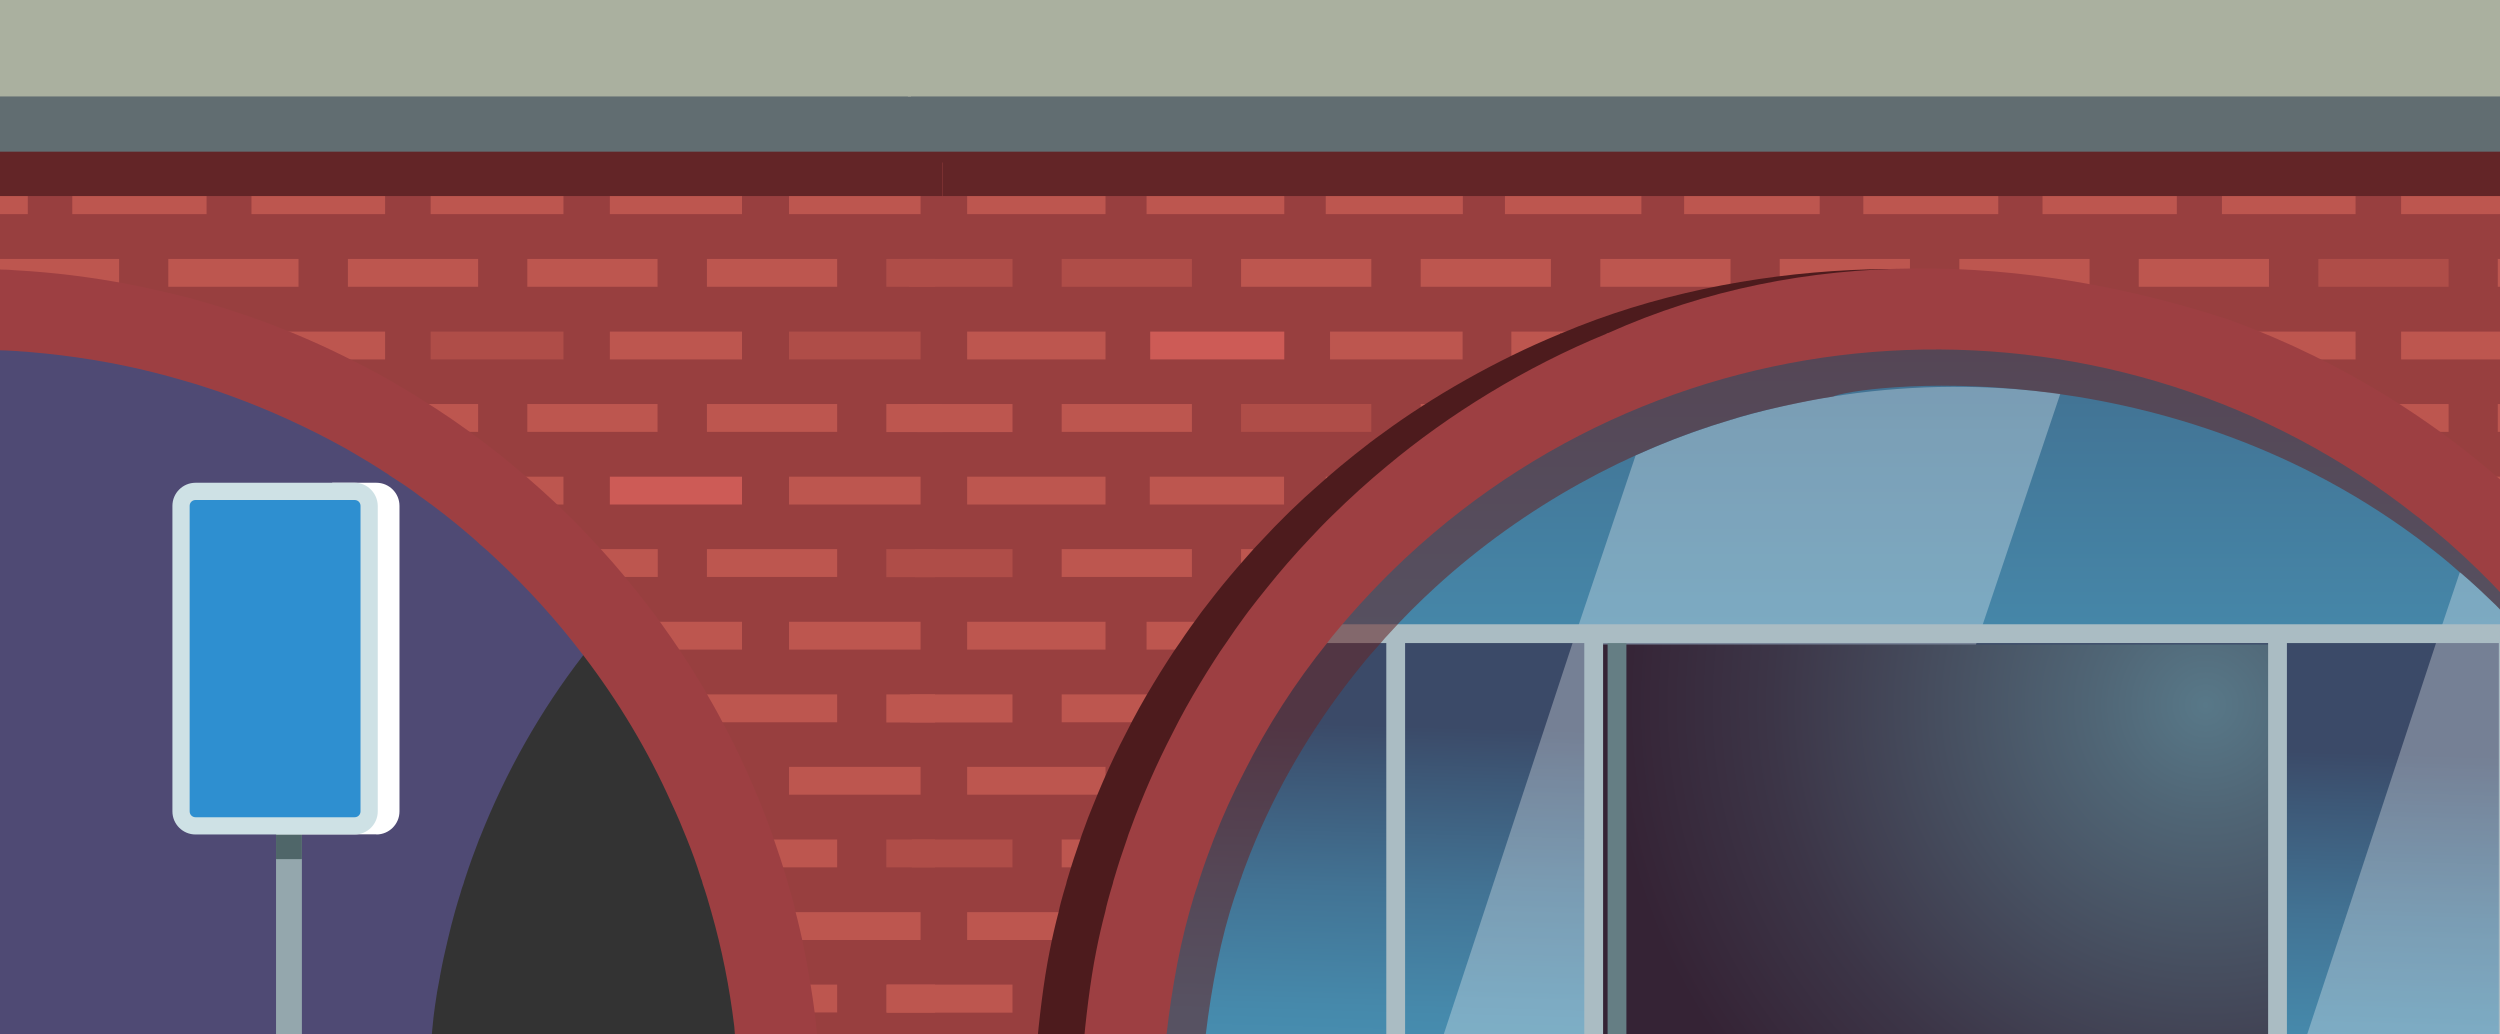<?xml version="1.0" encoding="UTF-8"?> <svg xmlns="http://www.w3.org/2000/svg" width="145" height="60" viewBox="0 0 145 60" fill="none"><rect x="0" y="0" width="145" height="60" fill="#333333" stroke="none"/><g clip-path="url(#clip0_911_265)"><path d="M151.468 24.383C138.285 15.019 108.222 14.699 106.25 16.608C98.151 18.222 89.904 22.239 83.269 28.153C82.872 28.498 82.487 28.855 82.115 29.212C81.879 29.434 81.644 29.656 81.421 29.878C81.024 30.272 80.639 30.666 80.255 31.061C78.568 32.835 77.018 34.745 75.604 36.753C75.48 36.925 75.368 37.098 75.257 37.27C75.195 37.344 75.145 37.418 75.095 37.504C74.909 37.763 74.736 38.034 74.562 38.305C73.706 39.623 72.913 40.991 72.181 42.408C71.139 44.416 70.234 46.511 69.477 48.679C69.217 49.419 68.969 50.17 68.746 50.934C68.721 51.032 68.683 51.143 68.659 51.254C68.498 51.784 68.349 52.326 68.225 52.868C67.592 55.357 67.158 58.376 66.922 61H125.734C126.366 54.458 128.437 47.743 131.761 42.174C131.86 41.989 131.984 41.792 132.096 41.607C133.026 40.104 134.043 38.663 135.159 37.27C135.283 37.098 135.432 36.925 135.569 36.753C136.846 35.2 138.235 33.722 139.736 32.33C139.86 32.219 139.972 32.108 140.096 32.009C140.244 31.861 140.406 31.714 140.567 31.578C140.579 31.553 140.604 31.541 140.629 31.529C140.864 31.307 141.1 31.098 141.348 30.9C141.745 30.555 142.154 30.223 142.576 29.902C142.588 29.902 142.601 29.878 142.613 29.878C142.688 29.804 142.774 29.742 142.861 29.693C143.109 29.471 143.37 29.274 143.63 29.089C143.63 29.077 143.667 29.065 143.68 29.052C144.039 28.781 144.411 28.523 144.784 28.276C145.143 27.98 147.066 26.711 148.963 25.701C148.963 25.689 148.988 25.677 149.013 25.677C149.819 25.233 150.637 24.814 151.468 24.432C151.468 24.432 151.506 24.432 151.518 24.407C151.506 24.407 151.481 24.383 151.468 24.383Z" fill="url(#paint0_linear_911_265)"></path><path d="M166.326 6.123H53.578V61H166.326V6.123Z" fill="url(#paint1_linear_911_265)"></path><path d="M166.326 37.27H53.578V61H166.326V37.27Z" fill="url(#paint2_linear_911_265)"></path><g style="mix-blend-mode:overlay" opacity="0.3"><path d="M119.496 22.843L114.646 37.27L106.82 61H83.405L91.218 37.27L94.865 26.416C102.604 22.917 111.198 21.721 119.496 22.843Z" fill="white"></path></g><g style="mix-blend-mode:overlay" opacity="0.3"><path d="M150.526 42.112L144.871 61H133.485L141.299 37.27L142.675 33.18C142.849 33.328 143.023 33.488 143.196 33.636C144.945 35.188 146.545 36.851 147.984 38.626C148.901 39.747 149.745 40.905 150.526 42.1V42.112Z" fill="white"></path></g><path d="M131.761 37.381H92.409V60.988H131.761V37.381Z" fill="url(#paint3_radial_911_265)"></path><path d="M93.786 37.283V61" stroke="#657E84" stroke-width="1.09" stroke-linejoin="round"></path><path d="M75.009 36.753H149.707" stroke="#AABCC3" stroke-width="1.09" stroke-linejoin="round"></path><path d="M92.434 37.283V61" stroke="#AABCC3" stroke-width="1.09" stroke-linejoin="round"></path><path d="M80.95 37.283V61" stroke="#AABCC3" stroke-width="1.09" stroke-linejoin="round"></path><path d="M145.478 37.283V61" stroke="#AABCC3" stroke-width="1.09" stroke-linejoin="round"></path><path d="M132.096 37.283V61" stroke="#AABCC3" stroke-width="1.09" stroke-linejoin="round"></path><g style="mix-blend-mode:multiply" opacity="0.56"><path d="M159.084 59.349C158.997 58.585 158.898 57.821 158.761 57.057C158.736 56.873 158.711 56.675 158.662 56.49C158.352 54.593 157.918 52.745 157.397 50.934C157.149 50.084 156.876 49.246 156.578 48.408C156.38 47.841 156.169 47.275 155.946 46.72C155.822 46.4 155.698 46.092 155.561 45.772C155.437 45.476 155.301 45.168 155.177 44.86C155.028 44.539 154.867 44.207 154.718 43.874C153.862 42.063 152.882 40.313 151.816 38.638C151.741 38.527 151.667 38.416 151.593 38.305C151.369 37.96 151.146 37.615 150.898 37.27C150.514 36.691 150.104 36.137 149.67 35.582C149.658 35.545 149.633 35.508 149.596 35.484C149.596 35.471 149.596 35.459 149.571 35.447C149.373 35.188 149.174 34.929 148.963 34.67C148.814 34.473 148.653 34.289 148.504 34.091C147.686 33.118 146.83 32.169 145.925 31.258C145.565 30.876 145.193 30.518 144.821 30.161H144.809C144.722 30.063 144.635 29.976 144.536 29.902C144.536 29.902 144.523 29.878 144.511 29.878C144.226 29.607 143.928 29.336 143.63 29.089C136.536 22.682 126.329 19.319 124.767 19.319C121.158 18.099 101.078 14.502 83.269 28.153C82.872 28.448 82.487 28.757 82.115 29.065C81.793 29.336 81.47 29.607 81.148 29.878C78.94 31.775 76.919 33.87 75.096 36.137C74.798 36.506 74.5 36.888 74.228 37.27C73.955 37.603 73.707 37.948 73.459 38.305C73.384 38.416 73.297 38.527 73.223 38.638C73.198 38.675 73.173 38.699 73.161 38.736C73.062 38.884 72.963 39.032 72.863 39.18C72.628 39.513 72.404 39.858 72.181 40.203C70.594 42.679 69.229 45.328 68.138 48.1C68.064 48.285 67.989 48.482 67.915 48.679C67.629 49.418 67.369 50.17 67.133 50.934C67.084 51.045 67.059 51.143 67.034 51.254C66.861 51.784 66.699 52.326 66.563 52.868C65.881 55.357 65.422 58.376 65.186 61H69.825C70.085 58.388 70.594 55.357 71.338 52.868C71.499 52.326 71.673 51.796 71.871 51.254C71.896 51.143 71.933 51.045 71.983 50.934C72.045 50.749 72.107 50.552 72.181 50.367C72.392 49.8 72.615 49.234 72.851 48.679C74.376 45.094 76.423 41.718 78.928 38.638C79.3 38.17 79.697 37.714 80.106 37.27C80.243 37.098 80.404 36.925 80.565 36.753C81.408 35.816 82.314 34.917 83.256 34.054C88.478 29.274 94.642 26.046 100.322 24.37C100.359 24.346 100.396 24.333 100.446 24.333C101.773 23.878 104.886 23.212 106.312 23.003C107.552 22.399 125.052 20.021 140.096 31.122C140.257 31.233 140.406 31.356 140.567 31.479C140.592 31.479 140.604 31.504 140.629 31.529C141.324 32.046 142.006 32.601 142.663 33.192C142.762 33.254 142.849 33.328 142.936 33.414C143.023 33.488 143.109 33.562 143.196 33.636C143.63 34.03 144.064 34.424 144.474 34.831C144.647 34.991 144.809 35.139 144.957 35.311C144.982 35.336 145.007 35.373 145.032 35.397C145.069 35.422 145.094 35.459 145.119 35.484C145.565 35.903 145.962 36.322 146.346 36.753C146.508 36.925 146.669 37.098 146.818 37.27C146.905 37.369 146.991 37.467 147.078 37.566C147.388 37.911 147.698 38.268 147.984 38.638C148.219 38.921 148.442 39.217 148.678 39.513C148.777 39.636 148.877 39.759 148.963 39.895V39.919C149.509 40.634 150.03 41.361 150.514 42.112C151.307 43.307 152.039 44.539 152.684 45.809C153.602 47.57 154.383 49.394 155.028 51.254C155.685 53.152 156.206 55.086 156.566 57.057C156.777 58.117 156.938 59.176 157.05 60.248L158.153 60.224H158.972H159.17C159.146 59.94 159.108 59.645 159.071 59.361L159.084 59.349Z" fill="#632527"></path></g><path d="M50.713 24.383C50.266 24.075 49.758 23.779 49.175 23.483C49.125 23.459 49.063 23.422 49.001 23.397C48.605 23.2 48.17 23.003 47.724 22.818C46.533 22.3 45.157 21.82 43.656 21.364C42.193 20.921 40.605 20.502 38.931 20.107C37.591 19.787 36.19 19.479 34.751 19.196C34.267 19.097 33.784 19.011 33.3 18.912C32.754 18.814 32.209 18.715 31.651 18.617C29.257 18.185 26.777 17.803 24.321 17.458C24.011 17.409 23.701 17.372 23.391 17.335C23.18 17.298 22.957 17.274 22.746 17.249C22.622 17.224 22.485 17.212 22.361 17.2C21.791 17.113 21.208 17.04 20.637 16.978C20.278 16.929 19.906 16.892 19.546 16.842C19 16.781 18.467 16.719 17.934 16.67C16.371 16.485 14.858 16.337 13.395 16.202C12.849 16.152 12.303 16.103 11.77 16.066C11.46 16.042 11.137 16.017 10.84 15.992C10.48 15.955 10.133 15.931 9.798 15.906C9.575 15.906 9.351 15.881 9.141 15.857C8.781 15.832 8.421 15.82 8.086 15.795C7.888 15.783 7.702 15.771 7.528 15.758C5.42 15.635 3.572 15.573 2.109 15.573C1.687 15.573 1.265 15.573 0.843 15.586C0.583 15.586 0.31 15.61 0.05 15.623C0.025 15.61 -0.012 15.61 -0.037 15.623C-0.446 15.623 -0.868 15.66 -1.277 15.684H-1.302C-1.835 15.721 -2.356 15.771 -2.89 15.832C-3.088 15.844 -3.299 15.857 -3.51 15.894C-5.023 16.054 -6.523 16.288 -7.987 16.596C-8.012 16.596 -8.049 16.596 -8.074 16.596C-8.347 16.658 -8.595 16.707 -8.855 16.768H-8.929C-9.574 16.916 -10.145 17.064 -10.79 17.237C-11.819 17.52 -12.836 17.816 -13.841 18.161C-14.721 18.456 -15.589 18.777 -16.445 19.122C-17.016 19.343 -17.586 19.59 -18.157 19.849C-18.268 19.886 -18.368 19.935 -18.479 19.984C-18.603 20.034 -18.715 20.095 -18.839 20.157C-19.719 20.563 -20.6 20.994 -21.456 21.45C-22.25 21.882 -23.031 22.325 -23.8 22.806C-25.189 23.643 -26.528 24.555 -27.831 25.529C-27.892 25.578 -27.954 25.615 -28.017 25.664C-28.078 25.713 -28.153 25.775 -28.227 25.824C-29.592 26.884 -30.919 28.005 -32.171 29.2C-32.407 29.422 -32.642 29.644 -32.866 29.865C-33.225 30.223 -33.585 30.58 -33.932 30.95C-33.932 30.962 -33.957 30.974 -33.97 30.987C-35.892 32.995 -37.641 35.176 -39.191 37.492C-39.34 37.701 -39.489 37.923 -39.637 38.157C-39.662 38.194 -39.687 38.243 -39.724 38.293C-41.733 41.41 -43.408 44.773 -44.673 48.322C-44.722 48.433 -44.76 48.544 -44.797 48.667C-44.883 48.901 -44.97 49.147 -45.045 49.394C-45.156 49.739 -45.268 50.084 -45.38 50.429C-45.429 50.589 -45.479 50.761 -45.528 50.922C-45.566 51.02 -45.59 51.131 -45.615 51.242C-45.776 51.772 -45.925 52.314 -46.049 52.856C-46.111 53.053 -46.161 53.263 -46.198 53.46C-46.211 53.497 -46.223 53.546 -46.235 53.583C-46.533 54.827 -46.769 56.084 -46.967 57.353C-46.98 57.439 -46.992 57.526 -47.004 57.612C-47.116 58.363 -47.215 59.115 -47.29 59.879C-47.29 59.916 -47.302 59.965 -47.302 60.002C-47.314 60.175 -47.339 60.815 -47.352 60.988H24.953C25.028 60.261 25.115 59.078 25.226 58.363C25.301 57.797 25.4 57.23 25.512 56.675C25.512 56.626 25.524 56.577 25.536 56.528C25.66 55.85 25.809 55.172 25.97 54.507C26.094 53.953 26.243 53.398 26.392 52.856C26.491 52.511 26.59 52.166 26.702 51.821C26.752 51.624 26.814 51.439 26.888 51.242C26.913 51.131 26.95 51.032 26.987 50.922C27.235 50.158 27.508 49.406 27.794 48.667C27.806 48.63 27.831 48.593 27.843 48.556C29.331 44.798 31.328 41.237 33.833 37.997C34.106 37.615 34.404 37.233 34.714 36.864C34.726 36.839 34.739 36.827 34.751 36.814C34.987 36.519 35.235 36.223 35.495 35.94C35.619 35.767 35.768 35.595 35.929 35.434C36.14 35.188 36.364 34.942 36.611 34.695C36.711 34.572 36.822 34.449 36.959 34.325C37.021 34.239 37.095 34.165 37.194 34.079C37.691 33.549 38.211 33.032 38.757 32.527C38.819 32.453 38.894 32.379 38.968 32.317C39.786 31.553 40.617 30.826 41.486 30.149C41.597 30.038 41.721 29.952 41.845 29.865C42.403 29.41 42.974 28.978 43.557 28.584C43.582 28.547 43.619 28.523 43.656 28.51C44.102 28.177 44.561 27.869 45.033 27.574C45.07 27.537 45.107 27.512 45.144 27.5C45.243 27.426 45.343 27.352 45.454 27.303C45.591 27.192 45.74 27.106 45.888 27.019C45.926 26.995 45.963 26.97 46 26.945C46.521 26.625 47.054 26.305 47.6 26.009C47.798 25.886 48.022 25.775 48.232 25.664C48.48 25.516 48.741 25.381 49.001 25.258C49.063 25.221 49.125 25.183 49.175 25.159C49.684 24.9 50.192 24.654 50.713 24.407C50.725 24.407 50.738 24.395 50.75 24.395C50.738 24.395 50.725 24.395 50.713 24.37V24.383Z" fill="url(#paint4_linear_911_265)"></path><path d="M54.855 9.425V60.988H46.769C46.608 59.152 46.347 56.885 45.988 55.123C45.802 54.162 45.578 53.213 45.33 52.277C39.836 31.27 20.997 16.239 -2.021 16.239C-25.04 16.239 -44.263 31.578 -49.534 52.918C-49.72 53.645 -49.882 54.384 -50.031 55.123C-50.39 56.885 -50.651 59.152 -50.812 60.988H-59.605V9.425H54.855Z" fill="#983F3F"></path><path d="M1.612 10.805H-6.213V12.419H1.612V10.805Z" fill="#BD564F"></path><path d="M11.98 10.805H4.192V12.419H11.98V10.805Z" fill="#BD564F"></path><path d="M22.336 10.805H14.585V12.419H22.336V10.805Z" fill="#BD564F"></path><path d="M32.68 10.805H24.978V12.419H32.68V10.805Z" fill="#BD564F"></path><path d="M43.036 10.805H35.371V12.419H43.036V10.805Z" fill="#BD564F"></path><path d="M53.392 10.805H45.764V12.419H53.392V10.805Z" fill="#BD564F"></path><path d="M6.908 15.019H-0.645V16.633H6.908V15.019Z" fill="#BD564F"></path><path d="M17.314 15.019H9.761V16.633H17.314V15.019Z" fill="#BD564F"></path><path d="M27.731 15.019H20.178V16.633H27.731V15.019Z" fill="#BD564F"></path><path d="M38.137 15.019H30.584V16.633H38.137V15.019Z" fill="#BD564F"></path><path d="M48.555 15.019H41.002V16.633H48.555V15.019Z" fill="#BD564F"></path><path d="M54.235 15.019H51.407V16.633H54.235V15.019Z" fill="#AF4D48"></path><path d="M22.336 19.233H14.585V20.847H22.336V19.233Z" fill="#BD564F"></path><path d="M32.68 19.233H24.978V20.847H32.68V19.233Z" fill="#AF4D48"></path><path d="M43.036 19.233H35.371V20.847H43.036V19.233Z" fill="#BD564F"></path><path d="M53.392 19.233H45.764V20.847H53.392V19.233Z" fill="#AF4D48"></path><path d="M27.731 23.434H20.178V25.048H27.731V23.434Z" fill="#BD564F"></path><path d="M38.137 23.434H30.584V25.048H38.137V23.434Z" fill="#BD564F"></path><path d="M48.555 23.434H41.002V25.048H48.555V23.434Z" fill="#BD564F"></path><path d="M56.43 23.434H51.407V25.06H56.43V23.434Z" fill="#BD564F"></path><path d="M32.68 27.648H27.223V29.262H32.68V27.648Z" fill="#BD564F"></path><path d="M43.036 27.648H35.371V29.262H43.036V27.648Z" fill="#CD5B56"></path><path d="M53.392 27.648H45.764V29.262H53.392V27.648Z" fill="#BD564F"></path><path d="M38.149 31.849H32.27V33.463H38.149V31.849Z" fill="#BD564F"></path><path d="M48.555 31.849H41.002V33.463H48.555V31.849Z" fill="#BD564F"></path><path d="M54.235 31.849H51.407V33.475H54.235V31.849Z" fill="#AF4D48"></path><path d="M43.036 36.063H35.371V37.677H43.036V36.063Z" fill="#BD564F"></path><path d="M53.392 36.063H45.764V37.677H53.392V36.063Z" fill="#BD564F"></path><path d="M48.555 40.276H41.002V41.891H48.555V40.276Z" fill="#BD564F"></path><path d="M54.235 40.276H51.407V41.903H54.235V40.276Z" fill="#BD564F"></path><path d="M43.036 44.478H40.282V46.092H43.036V44.478Z" fill="#BD564F"></path><path d="M53.392 44.478H45.764V46.092H53.392V44.478Z" fill="#BD564F"></path><path d="M48.555 48.691H42.924V50.306H48.555V48.691Z" fill="#BD564F"></path><path d="M54.235 48.691H51.407V50.306H54.235V48.691Z" fill="#AF4D48"></path><path d="M53.392 52.905H45.764V54.519H53.392V52.905Z" fill="#BD564F"></path><path d="M48.555 57.107H44.301V58.721H48.555V57.107Z" fill="#BD564F"></path><path d="M54.235 57.107H51.407V58.733H54.235V57.107Z" fill="#BD564F"></path><path d="M44.648 59.682C44.636 59.571 44.623 59.46 44.623 59.349C44.512 58.388 44.375 57.439 44.202 56.491C44.003 55.271 43.743 54.063 43.433 52.868C43.309 52.326 43.16 51.784 42.999 51.254C42.974 51.143 42.949 51.032 42.912 50.934C42.713 50.281 42.515 49.64 42.292 49C42.255 48.889 42.217 48.778 42.18 48.679C41.957 48.014 41.709 47.361 41.448 46.72C41.064 45.759 40.655 44.81 40.208 43.874C39.811 43.036 39.39 42.199 38.931 41.385C38.36 40.326 37.752 39.303 37.108 38.305C36.587 37.504 36.053 36.716 35.495 35.952C35.371 35.779 35.247 35.619 35.123 35.447C34.776 34.991 34.416 34.535 34.057 34.092C33.288 33.13 32.481 32.206 31.638 31.307C31.192 30.826 30.72 30.346 30.249 29.878C29.232 28.88 28.178 27.931 27.087 27.032C26.541 26.564 25.97 26.12 25.387 25.676C25.04 25.405 24.68 25.147 24.321 24.888C24.023 24.666 23.713 24.457 23.391 24.235C23.056 24.001 22.709 23.779 22.361 23.557C21.977 23.299 21.58 23.052 21.183 22.818C21.009 22.707 20.823 22.596 20.637 22.485C20.042 22.128 19.447 21.795 18.827 21.463C17.252 20.625 15.627 19.861 13.953 19.196C13.767 19.109 13.581 19.035 13.395 18.962C12.861 18.752 12.316 18.555 11.77 18.358C11.46 18.247 11.15 18.148 10.84 18.05C10.492 17.927 10.145 17.816 9.798 17.717C9.339 17.582 8.88 17.446 8.434 17.323C8.434 17.323 8.421 17.323 8.409 17.323C8.31 17.298 8.198 17.274 8.099 17.237C7.913 17.187 7.727 17.15 7.541 17.101C5.358 16.547 3.138 16.14 0.856 15.894C0.558 15.857 0.261 15.832 -0.025 15.807C-0.446 15.758 -0.856 15.733 -1.265 15.697H-1.29C-1.823 15.66 -2.344 15.635 -2.877 15.623C-3.038 15.623 -3.2 15.623 -3.361 15.598H-3.497C-3.907 15.586 -4.303 15.586 -4.713 15.586C-7.069 15.586 -9.388 15.746 -11.67 16.066C-12.204 16.14 -12.749 16.226 -13.283 16.325C-13.469 16.35 -13.642 16.387 -13.828 16.424C-14.411 16.522 -14.982 16.633 -15.552 16.768C-15.85 16.83 -16.135 16.892 -16.433 16.966C-16.817 17.064 -17.214 17.163 -17.611 17.261C-17.785 17.311 -17.958 17.36 -18.144 17.409C-18.368 17.471 -18.591 17.532 -18.826 17.606C-19.868 17.914 -20.91 18.259 -21.927 18.629C-23.75 19.294 -25.524 20.07 -27.235 20.945C-27.57 21.105 -27.892 21.278 -28.215 21.45C-29.034 21.882 -29.827 22.337 -30.609 22.83C-31.253 23.212 -31.874 23.607 -32.494 24.025C-33.039 24.395 -33.585 24.765 -34.106 25.159C-34.354 25.331 -34.59 25.504 -34.825 25.689C-35.408 26.132 -35.979 26.576 -36.525 27.044C-37.033 27.451 -37.529 27.882 -38.013 28.325C-38.41 28.67 -38.794 29.028 -39.179 29.397C-39.327 29.545 -39.476 29.693 -39.625 29.828C-39.65 29.853 -39.662 29.878 -39.687 29.89C-40.146 30.334 -40.58 30.79 -41.014 31.258C-41.671 31.948 -42.304 32.662 -42.912 33.389C-43.482 34.067 -44.028 34.757 -44.561 35.459C-44.71 35.669 -44.871 35.89 -45.032 36.1C-45.107 36.198 -45.181 36.309 -45.243 36.408C-45.293 36.469 -45.33 36.519 -45.367 36.58C-45.776 37.147 -46.161 37.726 -46.545 38.318C-46.694 38.539 -46.843 38.773 -46.992 39.02C-47.128 39.229 -47.252 39.451 -47.389 39.673C-47.538 39.919 -47.687 40.178 -47.835 40.437C-47.835 40.437 -47.839 40.445 -47.848 40.461C-47.922 40.572 -47.984 40.695 -48.046 40.806C-48.369 41.373 -48.679 41.94 -48.964 42.519C-49.2 42.975 -49.435 43.431 -49.646 43.886C-50.055 44.737 -50.427 45.599 -50.787 46.486C-50.824 46.56 -50.861 46.646 -50.886 46.733C-51.072 47.176 -51.246 47.632 -51.407 48.088C-51.432 48.162 -51.457 48.248 -51.494 48.322C-51.606 48.642 -51.717 48.975 -51.829 49.308C-51.854 49.369 -51.878 49.431 -51.891 49.505C-51.928 49.579 -51.953 49.665 -51.978 49.751C-52.077 50.047 -52.176 50.343 -52.263 50.651C-52.288 50.737 -52.312 50.835 -52.337 50.922V50.946H-52.35C-52.486 51.39 -52.61 51.846 -52.734 52.301C-52.784 52.499 -52.833 52.684 -52.871 52.881C-52.908 52.967 -52.92 53.065 -52.945 53.152C-52.97 53.25 -52.995 53.361 -53.019 53.46C-53.156 54.014 -53.28 54.581 -53.392 55.148C-53.54 55.887 -53.677 56.626 -53.788 57.378C-53.95 58.425 -54.074 59.94 -54.173 61.012H-49.423C-49.324 59.94 -49.175 58.425 -48.989 57.378C-48.778 56.059 -48.493 54.766 -48.145 53.484C-48.096 53.275 -48.046 53.078 -47.984 52.881C-47.947 52.72 -47.897 52.56 -47.848 52.412C-47.848 52.388 -47.848 52.375 -47.835 52.363C-47.699 51.883 -47.55 51.414 -47.389 50.946C-47.364 50.848 -47.327 50.749 -47.29 50.651C-47.265 50.54 -47.228 50.441 -47.178 50.33C-47.178 50.293 -47.166 50.256 -47.141 50.219C-47.104 50.084 -47.054 49.948 -46.992 49.813C-46.868 49.431 -46.731 49.061 -46.583 48.691C-46.533 48.568 -46.483 48.445 -46.434 48.334C-46.409 48.248 -46.372 48.162 -46.322 48.088C-46.037 47.349 -45.715 46.622 -45.367 45.907C-45.268 45.661 -45.144 45.426 -45.032 45.192C-43.842 42.79 -42.416 40.486 -40.791 38.318C-40.419 37.812 -40.022 37.307 -39.625 36.827C-39.489 36.642 -39.34 36.469 -39.179 36.297C-38.025 34.917 -36.76 33.586 -35.421 32.342C-34.937 31.886 -34.453 31.442 -33.957 31.011C-33.957 31.011 -33.932 30.987 -33.92 30.974C-33.498 30.605 -33.064 30.235 -32.63 29.89C-32.481 29.755 -32.32 29.619 -32.159 29.496C-31.415 28.892 -30.671 28.301 -29.902 27.746C-29.902 27.746 -29.902 27.746 -29.902 27.734H-29.889C-29.368 27.352 -28.86 26.97 -28.327 26.625C-28.289 26.588 -28.265 26.564 -28.227 26.551C-27.967 26.366 -27.706 26.194 -27.446 26.034C-27.272 25.91 -27.099 25.8 -26.913 25.689C-25.871 25.011 -24.804 24.395 -23.713 23.816C-22.125 22.978 -20.501 22.239 -18.839 21.61C-18.727 21.561 -18.603 21.512 -18.479 21.475C-18.38 21.438 -18.268 21.389 -18.157 21.352C-17.599 21.155 -17.028 20.957 -16.445 20.785C-15.589 20.526 -14.721 20.292 -13.841 20.095C-11.261 19.504 -8.582 19.196 -5.817 19.196C-3.956 19.196 -2.021 19.27 -0.037 19.43C0.261 19.43 0.546 19.467 0.843 19.491C3.225 19.701 5.668 20.034 8.086 20.502C8.657 20.613 9.227 20.736 9.798 20.859C10.145 20.933 10.492 21.007 10.84 21.105C11.15 21.167 11.46 21.241 11.77 21.34C12.316 21.463 12.861 21.61 13.395 21.771C15.515 22.374 17.586 23.101 19.546 23.964C19.918 24.124 20.278 24.284 20.637 24.469C21.22 24.74 21.803 25.023 22.361 25.331C22.572 25.442 22.795 25.566 23.006 25.689C23.143 25.763 23.267 25.824 23.391 25.91C23.465 25.947 23.54 25.984 23.602 26.034C23.837 26.169 24.073 26.305 24.296 26.453C24.308 26.453 24.321 26.465 24.321 26.465C24.742 26.724 25.139 26.995 25.536 27.266C25.908 27.524 26.256 27.783 26.603 28.042C27.285 28.559 27.93 29.102 28.55 29.681C28.624 29.755 28.699 29.816 28.773 29.89C29.753 30.814 30.708 31.824 31.638 32.896C31.973 33.291 32.308 33.685 32.63 34.104C33.35 34.991 34.044 35.927 34.714 36.888C34.726 36.913 34.739 36.925 34.751 36.938C35.061 37.393 35.371 37.849 35.669 38.318C36.859 40.141 37.951 42.075 38.931 44.059C39.191 44.564 39.427 45.082 39.662 45.599C39.836 45.969 40.01 46.351 40.171 46.733C40.456 47.386 40.717 48.038 40.965 48.691C41.262 49.443 41.535 50.195 41.783 50.946C41.82 51.057 41.858 51.168 41.895 51.267C42.068 51.809 42.242 52.339 42.391 52.881C42.961 54.803 43.383 56.725 43.668 58.597C43.718 58.856 43.743 59.115 43.78 59.361C43.792 59.46 43.805 59.558 43.817 59.645C43.854 59.953 43.892 60.717 43.916 61.012H44.735C44.71 60.729 44.685 59.977 44.648 59.694V59.682Z" fill="#4D1B1D"></path><path d="M47.377 59.866C47.352 59.694 47.339 59.522 47.327 59.349C47.215 58.388 47.079 57.439 46.905 56.491C46.831 56.035 46.744 55.579 46.657 55.135C46.508 54.371 46.335 53.62 46.136 52.868C46.099 52.671 46.049 52.486 46 52.289C45.901 51.944 45.814 51.599 45.702 51.254C45.677 51.143 45.653 51.032 45.615 50.934C45.392 50.17 45.144 49.419 44.884 48.679C44.822 48.47 44.747 48.273 44.673 48.075C44.363 47.213 44.016 46.363 43.656 45.525C43.42 44.971 43.172 44.416 42.912 43.874C42.701 43.418 42.465 42.962 42.23 42.507C41.87 41.804 41.498 41.102 41.089 40.412C40.952 40.153 40.803 39.907 40.654 39.66C40.382 39.205 40.096 38.749 39.811 38.305C39.526 37.862 39.228 37.418 38.931 36.987C38.571 36.469 38.199 35.952 37.827 35.447C37.541 35.077 37.256 34.708 36.959 34.338C36.897 34.252 36.835 34.165 36.76 34.092C35.979 33.106 35.148 32.157 34.28 31.245C33.846 30.777 33.412 30.321 32.953 29.878C31.936 28.88 30.881 27.931 29.79 27.032C29.244 26.564 28.674 26.12 28.091 25.676C26.876 24.752 25.623 23.89 24.321 23.089C24.184 22.991 24.035 22.904 23.887 22.818C23.725 22.719 23.564 22.608 23.391 22.522C23.056 22.313 22.709 22.116 22.361 21.919C22.088 21.771 21.816 21.61 21.53 21.463C21.233 21.302 20.935 21.155 20.637 21.007C18.876 20.095 17.065 19.307 15.193 18.617C14.597 18.395 14.002 18.198 13.394 18.001C12.849 17.816 12.315 17.656 11.77 17.508C11.472 17.409 11.174 17.335 10.877 17.249C10.864 17.249 10.852 17.249 10.839 17.249C10.492 17.163 10.145 17.076 9.798 16.99C9.574 16.941 9.364 16.892 9.14 16.842C8.793 16.756 8.433 16.682 8.086 16.608C7.9 16.571 7.714 16.534 7.528 16.497C5.345 16.078 3.113 15.795 0.843 15.672C0.583 15.647 0.31 15.635 0.05 15.635C0.025 15.623 -0.012 15.623 -0.037 15.635C-0.447 15.61 -0.868 15.598 -1.277 15.598C-1.526 15.586 -1.774 15.586 -2.022 15.586C-2.307 15.586 -2.604 15.586 -2.89 15.598H-3.373C-3.373 15.598 -3.46 15.598 -3.51 15.598C-6.3 15.672 -9.029 15.98 -11.683 16.51C-12.092 16.584 -12.464 16.67 -12.873 16.768H-12.911C-13.035 16.793 -13.171 16.818 -13.295 16.855C-13.481 16.892 -13.655 16.929 -13.841 16.978C-14.201 17.064 -14.56 17.163 -14.92 17.249C-15.428 17.384 -15.937 17.532 -16.445 17.692C-17.016 17.853 -17.586 18.038 -18.157 18.235C-18.38 18.309 -18.616 18.395 -18.839 18.469C-18.975 18.518 -19.099 18.567 -19.236 18.617C-21.431 19.417 -23.54 20.378 -25.573 21.463C-26.367 21.894 -27.148 22.337 -27.918 22.818C-28.029 22.867 -28.128 22.929 -28.227 23.003C-29.579 23.828 -30.882 24.728 -32.134 25.676C-32.717 26.12 -33.288 26.564 -33.833 27.032C-34.925 27.931 -35.979 28.88 -36.996 29.878C-37.467 30.334 -37.914 30.802 -38.36 31.282C-38.794 31.738 -39.228 32.219 -39.638 32.699C-40.034 33.155 -40.431 33.623 -40.803 34.092C-41.163 34.535 -41.523 34.991 -41.87 35.447C-42.552 36.371 -43.222 37.319 -43.854 38.305C-44.14 38.749 -44.425 39.205 -44.698 39.66C-44.809 39.858 -44.933 40.055 -45.045 40.252C-45.132 40.387 -45.206 40.523 -45.281 40.658C-45.305 40.708 -45.343 40.757 -45.367 40.806L-45.38 40.831C-45.69 41.385 -45.987 41.94 -46.273 42.507C-46.533 42.999 -46.769 43.492 -47.005 43.985C-47.302 44.601 -47.575 45.229 -47.848 45.87C-47.848 45.87 -47.848 45.882 -47.86 45.895C-48.158 46.609 -48.443 47.336 -48.716 48.075C-48.741 48.149 -48.766 48.236 -48.803 48.31C-48.914 48.63 -49.026 48.963 -49.138 49.295C-49.286 49.739 -49.435 50.182 -49.572 50.638C-49.596 50.737 -49.634 50.835 -49.659 50.934C-49.77 51.291 -49.869 51.648 -49.956 52.018V52.092C-49.956 52.092 -50.018 52.191 -50.043 52.289C-50.093 52.486 -50.142 52.671 -50.179 52.868C-50.229 53.016 -50.266 53.176 -50.291 53.324C-50.44 53.928 -50.576 54.532 -50.7 55.135C-50.849 55.874 -50.986 56.614 -51.097 57.365C-51.258 58.413 -51.383 59.928 -51.482 61H-46.732C-46.632 59.928 -46.484 58.413 -46.298 57.365C-46.099 56.109 -45.826 54.864 -45.491 53.645C-45.491 53.583 -45.491 53.534 -45.454 53.484C-45.442 53.386 -45.417 53.287 -45.38 53.201C-45.355 53.09 -45.33 52.979 -45.293 52.868C-45.219 52.585 -45.144 52.314 -45.045 52.043C-44.983 51.784 -44.896 51.513 -44.797 51.254C-44.772 51.143 -44.735 51.045 -44.698 50.934C-44.45 50.17 -44.177 49.419 -43.892 48.679C-43.842 48.556 -43.805 48.445 -43.743 48.334C-42.651 45.599 -41.287 42.975 -39.638 40.498C-37.901 37.837 -35.843 35.348 -33.523 33.106C-33.263 32.835 -33.002 32.576 -32.73 32.33C-31.328 31.024 -29.865 29.816 -28.327 28.732C-28.265 28.67 -28.215 28.633 -28.153 28.596C-27.806 28.338 -27.446 28.104 -27.087 27.869C-26.95 27.759 -26.801 27.672 -26.652 27.586C-26.516 27.488 -26.38 27.389 -26.243 27.315C-26.057 27.192 -25.871 27.069 -25.673 26.958C-25.164 26.625 -24.631 26.317 -24.11 26.021C-22.398 25.073 -20.65 24.235 -18.839 23.508C-18.616 23.409 -18.38 23.323 -18.157 23.237C-17.586 23.015 -17.016 22.818 -16.445 22.621C-15.59 22.337 -14.722 22.066 -13.841 21.832C-10.021 20.797 -6.065 20.268 -2.022 20.268C-1.364 20.268 -0.695 20.268 -0.037 20.317C0.26 20.317 0.546 20.341 0.843 20.354C3.299 20.514 5.717 20.859 8.086 21.401C8.657 21.537 9.227 21.672 9.798 21.832C10.145 21.931 10.492 22.029 10.839 22.128C11.15 22.214 11.46 22.313 11.77 22.411C12.315 22.584 12.861 22.769 13.394 22.966C15.689 23.804 17.921 24.826 20.067 26.021C20.253 26.132 20.451 26.243 20.637 26.354C21.208 26.687 21.778 27.032 22.336 27.401C22.436 27.451 22.522 27.512 22.609 27.586C23.118 27.906 23.626 28.239 24.11 28.596C24.184 28.646 24.246 28.695 24.321 28.757C25.35 29.483 26.342 30.26 27.31 31.098C27.483 31.245 27.669 31.405 27.843 31.578C28.128 31.812 28.413 32.071 28.686 32.33C30.584 34.092 32.295 35.989 33.833 38.009C35.867 40.671 37.579 43.529 38.931 46.548C39.265 47.25 39.563 47.965 39.848 48.679C40.146 49.419 40.419 50.17 40.654 50.934C40.704 51.032 40.729 51.143 40.754 51.254C40.94 51.784 41.101 52.326 41.25 52.868C41.87 55.037 42.316 57.267 42.589 59.546C42.626 59.879 42.664 60.667 42.701 61H47.438C47.414 60.778 47.401 60.088 47.377 59.866Z" fill="#9D3F42"></path><path d="M54.855 0H-59.593V9.29H54.855V0Z" fill="#616D71"></path><path d="M54.855 8.797H-59.593V11.372H54.855V8.797Z" fill="#632527"></path><path d="M54.855 5.594H-59.593V6.85H54.855V5.594Z" fill="#616D71"></path><path d="M52.834 0H-61.627V5.594H52.834V0Z" fill="#AAB09F"></path><path d="M169.142 9.425V60.988H161.055C160.894 59.152 160.634 56.885 160.274 55.123C160.088 54.162 159.865 53.213 159.617 52.277C146.954 3.93 76.733 4.472 64.74 52.918C64.553 53.645 64.392 54.384 64.243 55.123C63.884 56.885 63.623 59.152 63.462 60.988H54.669V9.425H169.129H169.142Z" fill="#983F3F"></path><path d="M64.12 10.805H56.095V12.419H64.12V10.805Z" fill="#BD564F"></path><path d="M74.488 10.805H66.501V12.419H74.488V10.805Z" fill="#BD564F"></path><path d="M84.844 10.805H76.894V12.419H84.844V10.805Z" fill="#BD564F"></path><path d="M95.2 10.805H87.287V12.419H95.2V10.805Z" fill="#BD564F"></path><path d="M105.543 10.805H97.68V12.419H105.543V10.805Z" fill="#BD564F"></path><path d="M115.899 10.805H108.073V12.419H115.899V10.805Z" fill="#BD564F"></path><path d="M126.255 10.805H118.466V12.419H126.255V10.805Z" fill="#BD564F"></path><path d="M136.623 10.805H128.872V12.419H136.623V10.805Z" fill="#BD564F"></path><path d="M146.966 10.805H139.265V12.419H146.966V10.805Z" fill="#BD564F"></path><path d="M58.725 15.019H52.722V16.633H58.725V15.019Z" fill="#AF4D48"></path><path d="M69.13 15.019H61.577V16.633H69.13V15.019Z" fill="#AF4D48"></path><path d="M79.536 15.019H71.983V16.633H79.536V15.019Z" fill="#BD564F"></path><path d="M89.953 15.019H82.4V16.633H89.953V15.019Z" fill="#BD564F"></path><path d="M100.371 15.019H92.818V16.633H100.371V15.019Z" fill="#BD564F"></path><path d="M110.777 15.019H103.224V16.633H110.777V15.019Z" fill="#BD564F"></path><path d="M121.195 15.019H113.642V16.633H121.195V15.019Z" fill="#BD564F"></path><path d="M131.6 15.019H124.047V16.633H131.6V15.019Z" fill="#BD564F"></path><path d="M142.018 15.019H134.465V16.633H142.018V15.019Z" fill="#AF4D48"></path><path d="M152.424 15.019H144.871V16.633H152.424V15.019Z" fill="#BD564F"></path><path d="M64.12 19.233H56.095V20.847H64.12V19.233Z" fill="#BD564F"></path><path d="M74.488 19.233H66.712V20.847H74.488V19.233Z" fill="#CD5B56"></path><path d="M84.831 19.233H77.142V20.847H84.831V19.233Z" fill="#BD564F"></path><path d="M95.2 19.233H87.659V20.847H95.2V19.233Z" fill="#BD564F"></path><path d="M136.623 19.233H128.872V20.847H136.623V19.233Z" fill="#BD564F"></path><path d="M146.966 19.233H139.265V20.847H146.966V19.233Z" fill="#BD564F"></path><path d="M58.725 23.434H53.218V25.06H58.725V23.434Z" fill="#BD564F"></path><path d="M69.13 23.434H61.577V25.048H69.13V23.434Z" fill="#BD564F"></path><path d="M79.536 23.434H71.983V25.048H79.536V23.434Z" fill="#AF4D48"></path><path d="M89.953 23.434H82.4V25.048H89.953V23.434Z" fill="#BD564F"></path><path d="M142.018 23.434H134.465V25.048H142.018V23.434Z" fill="#BD564F"></path><path d="M152.424 23.434H144.871V25.048H152.424V23.434Z" fill="#BD564F"></path><path d="M64.12 27.648H56.095V29.262H64.12V27.648Z" fill="#BD564F"></path><path d="M74.475 27.648H66.687V29.262H74.475V27.648Z" fill="#BD564F"></path><path d="M81.495 27.648H76.894V29.262H81.495V27.648Z" fill="#BD564F"></path><path d="M146.966 27.648H141.51V29.262H146.966V27.648Z" fill="#BD564F"></path><path d="M58.725 31.849H53.057V33.475H58.725V31.849Z" fill="#AF4D48"></path><path d="M69.13 31.849H61.577V33.463H69.13V31.849Z" fill="#BD564F"></path><path d="M75.306 31.849H71.983V33.463H75.306V31.849Z" fill="#BD564F"></path><path d="M64.12 36.063H56.095V37.677H64.12V36.063Z" fill="#BD564F"></path><path d="M74.488 36.063H66.501V37.677H74.488V36.063Z" fill="#BD564F"></path><path d="M58.724 40.276H52.772V41.903H58.724V40.276Z" fill="#BD564F"></path><path d="M69.13 40.276H61.577V41.891H69.13V40.276Z" fill="#BD564F"></path><path d="M64.12 44.478H56.095V46.092H64.12V44.478Z" fill="#BD564F"></path><path d="M58.724 48.691H52.883V50.306H58.724V48.691Z" fill="#AF4D48"></path><path d="M67.518 48.691H61.577V50.306H67.518V48.691Z" fill="#BD564F"></path><path d="M64.12 52.905H56.095V54.519H64.12V52.905Z" fill="#BD564F"></path><path d="M58.724 57.107H51.457V58.733H58.724V57.107Z" fill="#BD564F"></path><path d="M158.984 60.211C158.96 59.928 158.935 59.645 158.91 59.349C158.811 58.585 158.711 57.821 158.587 57.057C158.563 56.873 158.525 56.675 158.488 56.491C158.166 54.593 157.732 52.745 157.198 50.934C157 50.281 156.802 49.64 156.578 49C156.318 48.223 156.033 47.472 155.735 46.72C155.611 46.412 155.487 46.104 155.35 45.796C155.251 45.55 155.152 45.328 155.04 45.094C155.053 45.082 155.04 45.082 155.04 45.082C154.867 44.675 154.681 44.268 154.495 43.874C153.577 41.94 152.548 40.079 151.394 38.305C151.171 37.948 150.935 37.603 150.7 37.27C150.365 36.765 150.005 36.26 149.645 35.767C149.571 35.669 149.497 35.582 149.435 35.484C149.435 35.471 149.41 35.459 149.41 35.447C149.261 35.25 149.112 35.053 148.963 34.868C148.752 34.609 148.554 34.35 148.343 34.092C147.574 33.13 146.768 32.206 145.925 31.307C145.565 30.913 145.193 30.531 144.821 30.161L144.561 29.902C144.561 29.902 144.548 29.902 144.536 29.878C144.25 29.607 143.965 29.336 143.68 29.052C137.429 23.249 130.013 19.701 128.648 19.356C128.611 19.319 128.586 19.319 128.549 19.319C127.979 19.035 125.225 17.988 122.72 17.323H122.708C122.708 17.323 122.683 17.323 122.671 17.323C113.989 14.686 101.091 14.871 90.561 19.331C90.524 19.331 90.499 19.331 90.474 19.368C86.778 20.884 83.021 23.04 80.156 25.159C79.92 25.331 79.672 25.504 79.436 25.689C78.866 26.132 78.295 26.576 77.737 27.044C77.241 27.463 76.745 27.882 76.261 28.325C75.865 28.67 75.48 29.028 75.096 29.397C74.922 29.557 74.748 29.73 74.587 29.89C74.128 30.334 73.694 30.79 73.26 31.258C72.888 31.64 72.528 32.034 72.181 32.441C71.908 32.748 71.635 33.069 71.362 33.389C70.792 34.067 70.246 34.757 69.713 35.459C69.279 36.05 68.832 36.666 68.423 37.282C68.188 37.615 67.952 37.96 67.729 38.318C67.443 38.761 67.158 39.217 66.885 39.673C66.327 40.597 65.794 41.545 65.31 42.519C65.075 42.975 64.839 43.431 64.628 43.886C64.182 44.823 63.772 45.772 63.388 46.733C63.202 47.176 63.028 47.632 62.867 48.088C62.793 48.285 62.718 48.482 62.656 48.691C62.396 49.431 62.148 50.182 61.924 50.946C61.887 51.045 61.862 51.156 61.838 51.267C61.726 51.612 61.639 51.956 61.54 52.301C61.49 52.499 61.441 52.684 61.404 52.881C61.205 53.632 61.032 54.384 60.883 55.148C60.523 56.922 60.263 59.176 60.101 61.012H64.851C65.099 58.4 65.583 55.369 66.29 52.881C66.439 52.339 66.6 51.796 66.786 51.267C66.811 51.156 66.848 51.057 66.885 50.946C67.133 50.182 67.406 49.431 67.692 48.691C67.778 48.482 67.853 48.285 67.952 48.088C69.068 45.316 70.482 42.654 72.181 40.153C72.392 39.833 72.615 39.513 72.863 39.192C72.962 39.044 73.062 38.897 73.161 38.749C73.26 38.601 73.372 38.453 73.483 38.318C73.744 37.96 74.004 37.627 74.29 37.282C74.537 36.95 74.81 36.617 75.096 36.297C76.249 34.917 77.514 33.586 78.853 32.342C79.312 31.911 79.784 31.492 80.255 31.073C80.714 30.666 81.173 30.272 81.644 29.89C81.805 29.755 81.954 29.619 82.115 29.496C92.694 20.834 102.058 18.629 112.885 19.331C113.059 19.331 113.232 19.331 113.406 19.368C122.522 19.947 133.225 22.35 140.567 27.796C140.679 27.869 140.778 27.956 140.889 28.042C141.572 28.559 142.216 29.102 142.837 29.681C142.837 29.681 142.845 29.689 142.861 29.705C142.923 29.767 142.998 29.828 143.06 29.89C143.06 29.89 143.068 29.898 143.085 29.915C144.064 30.839 145.007 31.837 145.925 32.896C146.26 33.291 146.594 33.685 146.917 34.104C147.289 34.56 147.649 35.016 147.996 35.496C148.318 35.915 148.616 36.334 148.914 36.765C148.939 36.79 148.951 36.802 148.963 36.827C148.988 36.864 149.013 36.901 149.038 36.938C149.125 37.061 149.199 37.172 149.273 37.282C149.311 37.332 149.348 37.381 149.385 37.43C149.583 37.726 149.769 38.022 149.968 38.318C151.456 40.621 152.796 43.073 153.949 45.599C153.986 45.661 154.011 45.722 154.023 45.784C154.036 45.784 154.048 45.809 154.048 45.821C154.185 46.117 154.321 46.425 154.458 46.733C155.921 50.145 157.037 53.657 157.694 57.07C157.794 57.587 157.88 58.092 157.955 58.597C157.992 58.856 158.029 59.115 158.067 59.361C158.104 59.657 158.141 59.953 158.166 60.236C158.178 60.347 158.191 60.901 158.203 61.012H159.022C159.009 60.901 158.997 60.335 158.984 60.224V60.211Z" fill="#4D1B1D"></path><path d="M161.613 59.349C161.514 58.585 161.415 57.821 161.291 57.057C161.266 56.873 161.229 56.675 161.192 56.491C161.117 56.035 161.031 55.579 160.944 55.135C160.758 54.174 160.534 53.226 160.286 52.289C160.162 51.833 160.038 51.378 159.902 50.934C159.617 49.961 159.307 49.012 158.959 48.076C158.637 47.213 158.302 46.363 157.942 45.525C157.707 44.971 157.459 44.416 157.198 43.874C157.099 43.665 157 43.468 156.901 43.258C156.777 43.012 156.653 42.753 156.516 42.507C156.144 41.767 155.747 41.028 155.326 40.313C155.202 40.092 155.065 39.87 154.941 39.66C154.668 39.205 154.383 38.749 154.085 38.305C153.862 37.948 153.639 37.603 153.403 37.27C152.994 36.667 152.572 36.063 152.126 35.484C152.113 35.471 152.113 35.459 152.101 35.447C151.754 34.991 151.406 34.535 151.047 34.092C150.737 33.71 150.427 33.328 150.092 32.958C149.732 32.527 149.348 32.096 148.963 31.677C148.827 31.529 148.703 31.381 148.554 31.245C148.132 30.79 147.698 30.346 147.252 29.902C147.252 29.902 147.239 29.902 147.227 29.878C142.068 24.752 135.817 20.945 129.479 18.617C129.467 18.617 129.442 18.604 129.43 18.592C117.462 14.649 104.6 14.23 93.265 19.319C93.228 19.319 93.203 19.319 93.178 19.356C88.453 21.29 83.988 24.062 80.441 27.032C79.35 27.931 78.308 28.88 77.291 29.878C76.819 30.334 76.373 30.802 75.927 31.282C75.071 32.182 74.265 33.118 73.483 34.092C73.124 34.535 72.764 34.991 72.417 35.447C72.342 35.558 72.268 35.656 72.181 35.767C71.821 36.26 71.462 36.765 71.127 37.27C70.891 37.603 70.656 37.948 70.432 38.305C70.147 38.749 69.862 39.205 69.589 39.66C69.031 40.585 68.498 41.533 68.014 42.507C67.084 44.306 66.265 46.166 65.571 48.076C65.496 48.273 65.422 48.47 65.36 48.679C65.099 49.419 64.851 50.17 64.628 50.934C64.591 51.033 64.566 51.144 64.541 51.254C64.43 51.599 64.343 51.944 64.244 52.289C64.194 52.486 64.144 52.671 64.107 52.868C63.909 53.62 63.735 54.371 63.586 55.135C63.227 56.91 62.966 59.164 62.805 61H67.555C67.803 58.388 68.287 55.357 68.994 52.868C69.142 52.326 69.304 51.784 69.49 51.254C69.514 51.144 69.552 51.045 69.589 50.934C69.837 50.17 70.11 49.419 70.395 48.679C70.916 47.336 71.511 46.018 72.181 44.737C73.508 42.1 75.12 39.599 76.993 37.27C77.117 37.098 77.254 36.925 77.402 36.753C78.68 35.2 80.069 33.722 81.557 32.33C98.002 17.015 123.005 16.374 140.12 29.902C140.269 30.001 140.418 30.124 140.567 30.26C140.827 30.457 141.088 30.666 141.348 30.901C141.906 31.356 142.44 31.837 142.973 32.33C144.052 33.34 145.081 34.387 146.049 35.484C146.421 35.903 146.78 36.322 147.128 36.753C147.277 36.925 147.413 37.098 147.537 37.27C148.045 37.886 148.517 38.527 148.963 39.168C149.013 39.217 149.05 39.279 149.075 39.328C150.538 41.385 151.816 43.542 152.87 45.809C153.726 47.57 154.457 49.382 155.04 51.254C155.673 53.139 156.157 55.074 156.491 57.057C156.715 58.203 156.876 59.83 156.987 61H161.725C161.688 60.606 161.651 59.743 161.613 59.349Z" fill="#9D3F42"></path><path d="M169.142 0H54.694V9.29H169.142V0Z" fill="#616D71"></path><path d="M169.142 8.797H54.694V11.372H169.142V8.797Z" fill="#632527"></path><path d="M169.142 5.594H54.694V6.85H169.142V5.594Z" fill="#616D71"></path><path d="M167.12 0H52.66V5.594H167.12V0Z" fill="#AAB09F"></path><g clip-path="url(#clip1_911_265)"><path d="M16.76 41.47V60.72" stroke="#94A7AD" stroke-width="1.5" stroke-linejoin="round"></path><path d="M16.76 30.95V49.83" stroke="#4F6669" stroke-width="1.5" stroke-linejoin="round"></path><path d="M21.83 48.39H16.02L19.27 28H21.83C22.57 28 23.17 28.6 23.17 29.34V47.06C23.17 47.8 22.57 48.4 21.83 48.4V48.39Z" fill="white"></path><path d="M20.56 28.5H11.34C10.876 28.5 10.5 28.876 10.5 29.34V47.05C10.5 47.514 10.876 47.89 11.34 47.89H20.56C21.024 47.89 21.4 47.514 21.4 47.05V29.34C21.4 28.876 21.024 28.5 20.56 28.5Z" fill="#2E8FD0"></path><path d="M20.57 29C20.76 29 20.91 29.15 20.91 29.34V47.06C20.91 47.25 20.76 47.4 20.57 47.4H11.34C11.15 47.4 11 47.25 11 47.06V29.34C11 29.15 11.15 29 11.34 29H20.57ZM20.57 28H11.34C10.6 28 10 28.6 10 29.34V47.06C10 47.8 10.6 48.4 11.34 48.4H20.57C21.31 48.4 21.91 47.8 21.91 47.06V29.34C21.9 28.6 21.3 28 20.57 28Z" fill="#CEE1E5"></path></g></g><defs><linearGradient id="paint0_linear_911_265" x1="109.226" y1="85.518" x2="109.226" y2="28.399" gradientUnits="userSpaceOnUse"><stop stop-color="#CB6467"></stop><stop offset="1" stop-color="#3B1B1E"></stop></linearGradient><linearGradient id="paint1_linear_911_265" x1="109.946" y1="100.106" x2="109.946" y2="0.444" gradientUnits="userSpaceOnUse"><stop stop-color="#4CA4C8"></stop><stop offset="0.26" stop-color="#4BA1C4"></stop><stop offset="0.45" stop-color="#4998BB"></stop><stop offset="0.62" stop-color="#4689AB"></stop><stop offset="0.78" stop-color="#427394"></stop><stop offset="0.93" stop-color="#3D5877"></stop><stop offset="1" stop-color="#3B4A68"></stop></linearGradient><linearGradient id="paint2_linear_911_265" x1="-176" y1="77.904" x2="-174.776" y2="34.818" gradientUnits="userSpaceOnUse"><stop stop-color="#4CA4C8"></stop><stop offset="0.26" stop-color="#4BA1C4"></stop><stop offset="0.45" stop-color="#4998BB"></stop><stop offset="0.62" stop-color="#4689AB"></stop><stop offset="0.78" stop-color="#427394"></stop><stop offset="0.93" stop-color="#3D5877"></stop><stop offset="1" stop-color="#3B4A68"></stop></linearGradient><radialGradient id="paint3_radial_911_265" cx="0" cy="0" r="1" gradientUnits="userSpaceOnUse" gradientTransform="translate(127.896 40.881) scale(34.504 34.277)"><stop stop-color="#587888"></stop><stop offset="0.18" stop-color="#506676"></stop><stop offset="0.73" stop-color="#3C3547"></stop><stop offset="1" stop-color="#352335"></stop></radialGradient><linearGradient id="paint4_linear_911_265" x1="1.699" y1="-5.50694e-05" x2="1.699" y2="-5.50694e-05" gradientUnits="userSpaceOnUse"><stop stop-color="#6479CB"></stop><stop offset="1" stop-color="#3B1B1E"></stop></linearGradient><clipPath id="clip0_911_265"><rect width="145" height="61" fill="white"></rect></clipPath><clipPath id="clip1_911_265"><rect width="13.16" height="32.72" fill="white" transform="translate(10 28)"></rect></clipPath></defs></svg> 